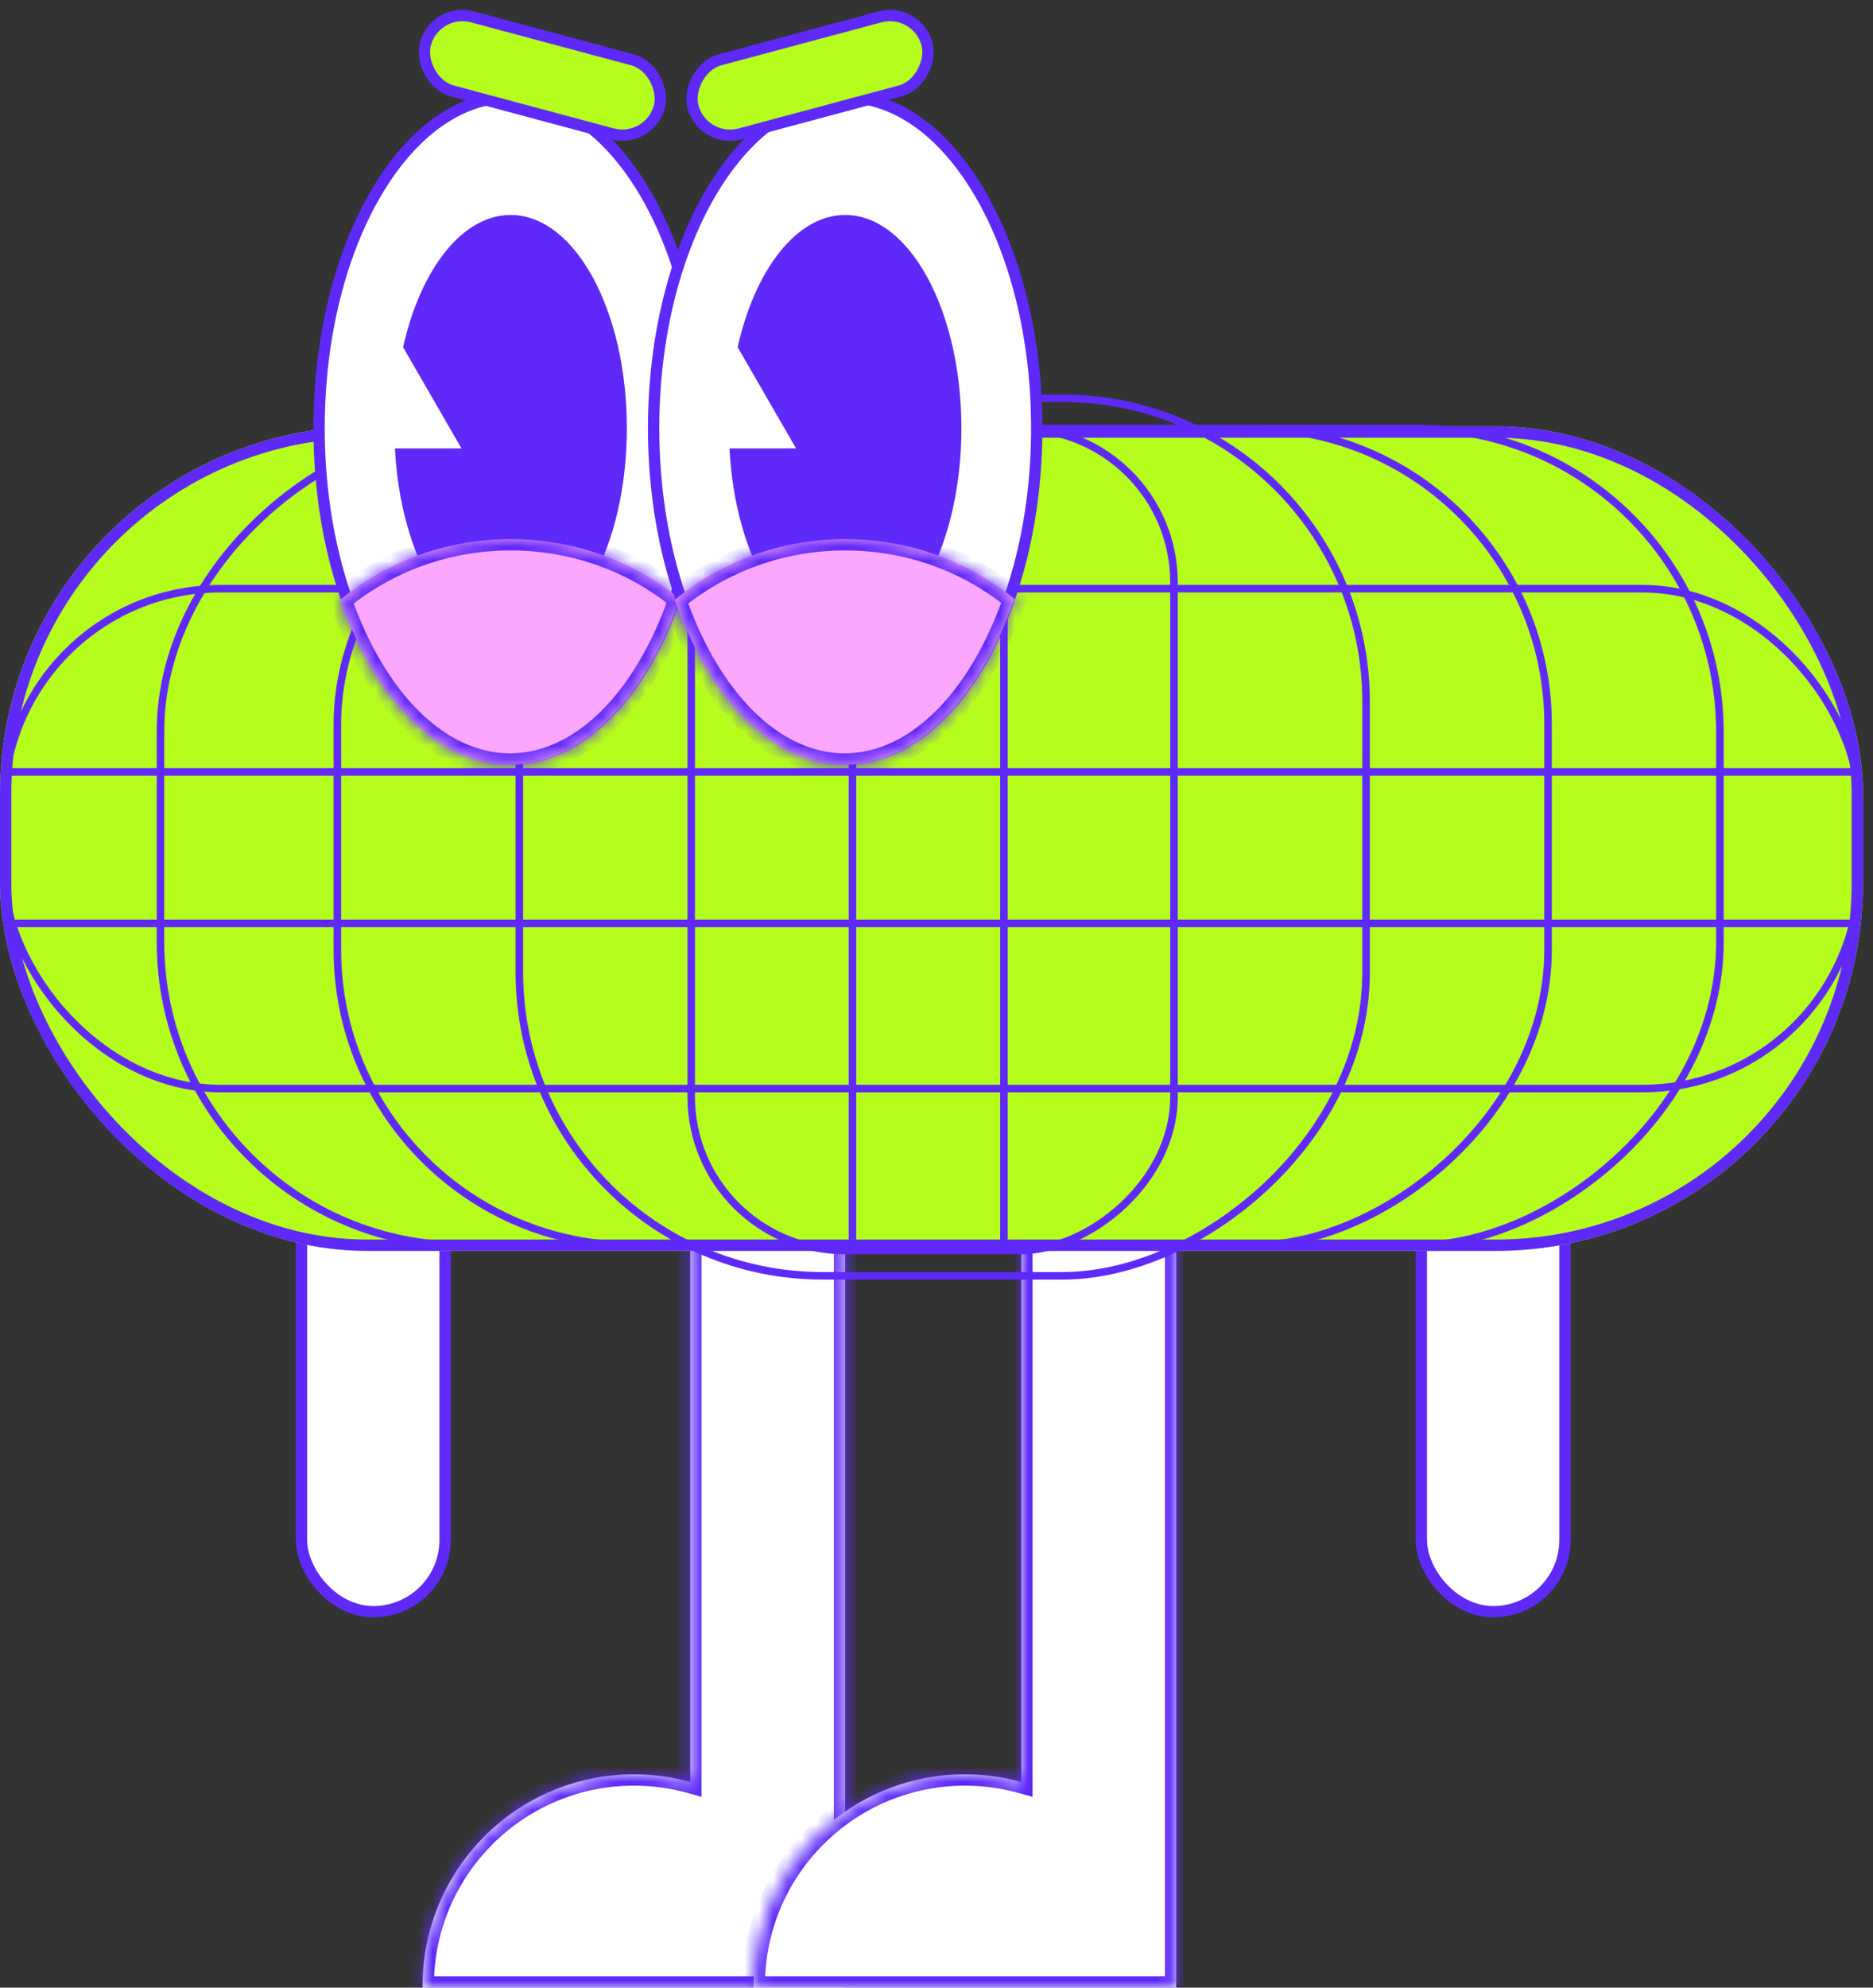 <svg width="132" height="140" viewBox="0 0 132 140" fill="none" xmlns="http://www.w3.org/2000/svg">
<rect x="0" y="0" width="132" height="140" fill="#333333" stroke="none"/>
<rect x="21.246" y="71.133" width="10.124" height="42.388" rx="5.062" fill="white" stroke="#5E29F9" stroke-width="0.797"/>
<rect x="100.17" y="71.133" width="10.124" height="42.388" rx="5.062" fill="white" stroke="#5E29F9" stroke-width="0.797"/>
<mask id="path-3-inside-1_238_6656" fill="white">
<path fill-rule="evenodd" clip-rule="evenodd" d="M59.565 72.969H48.645V125.513C47.38 125.164 46.049 124.978 44.674 124.978C36.449 124.978 29.782 131.645 29.782 139.869C29.782 139.913 29.782 139.956 29.783 140H59.564C59.564 139.993 59.565 139.987 59.565 139.98H59.565V72.969Z"/>
</mask>
<path fill-rule="evenodd" clip-rule="evenodd" d="M59.565 72.969H48.645V125.513C47.38 125.164 46.049 124.978 44.674 124.978C36.449 124.978 29.782 131.645 29.782 139.869C29.782 139.913 29.782 139.956 29.783 140H59.564C59.564 139.993 59.565 139.987 59.565 139.98H59.565V72.969Z" fill="white"/>
<path d="M48.645 72.969V72.172H47.848V72.969H48.645ZM59.565 72.969H60.362V72.172H59.565V72.969ZM48.645 125.513L48.433 126.281L49.441 126.559V125.513H48.645ZM29.783 140L28.986 140.007L28.993 140.797H29.783V140ZM59.564 140V140.797H60.354L60.361 140.007L59.564 140ZM59.565 139.98V139.183H58.774L58.768 139.974L59.565 139.98ZM59.565 139.98V140.776H60.362V139.98H59.565ZM48.645 73.765H59.565V72.172H48.645V73.765ZM49.441 125.513V72.969H47.848V125.513H49.441ZM48.857 124.745C47.524 124.377 46.121 124.181 44.674 124.181V125.774C45.977 125.774 47.237 125.951 48.433 126.281L48.857 124.745ZM44.674 124.181C36.009 124.181 28.986 131.205 28.986 139.869H30.579C30.579 132.085 36.889 125.774 44.674 125.774V124.181ZM28.986 139.869C28.986 139.915 28.986 139.961 28.986 140.007L30.579 139.993C30.579 139.952 30.579 139.91 30.579 139.869H28.986ZM29.783 140.797H59.564V139.203H29.783V140.797ZM60.361 140.007C60.361 140 60.361 139.993 60.361 139.986L58.768 139.974C58.768 139.98 58.768 139.987 58.768 139.993L60.361 140.007ZM59.565 139.183H59.565V140.776H59.565V139.183ZM58.768 72.969V139.98H60.362V72.969H58.768Z" fill="#5E29F9" mask="url(#path-3-inside-1_238_6656)"/>
<mask id="path-5-inside-2_238_6656" fill="white">
<path fill-rule="evenodd" clip-rule="evenodd" d="M82.894 72.969H71.974V125.513C70.71 125.164 69.378 124.978 68.003 124.978C59.779 124.978 53.112 131.645 53.112 139.869C53.112 139.913 53.112 139.956 53.112 140H82.894C82.894 139.993 82.894 139.987 82.894 139.98H82.894V72.969Z"/>
</mask>
<path fill-rule="evenodd" clip-rule="evenodd" d="M82.894 72.969H71.974V125.513C70.71 125.164 69.378 124.978 68.003 124.978C59.779 124.978 53.112 131.645 53.112 139.869C53.112 139.913 53.112 139.956 53.112 140H82.894C82.894 139.993 82.894 139.987 82.894 139.98H82.894V72.969Z" fill="white"/>
<path d="M71.974 72.969V72.172H71.178V72.969H71.974ZM82.894 72.969H83.691V72.172H82.894V72.969ZM71.974 125.513L71.762 126.281L72.771 126.559V125.513H71.974ZM53.112 140L52.316 140.007L52.323 140.797H53.112V140ZM82.894 140V140.797H83.684L83.691 140.007L82.894 140ZM82.894 139.98V139.183H82.103L82.097 139.974L82.894 139.98ZM82.894 139.98V140.776H83.691V139.98H82.894ZM71.974 73.765H82.894V72.172H71.974V73.765ZM72.771 125.513V72.969H71.178V125.513H72.771ZM72.186 124.745C70.853 124.377 69.451 124.181 68.003 124.181V125.774C69.306 125.774 70.566 125.951 71.762 126.281L72.186 124.745ZM68.003 124.181C59.339 124.181 52.315 131.205 52.315 139.869H53.908C53.908 132.085 60.219 125.774 68.003 125.774V124.181ZM52.315 139.869C52.315 139.915 52.315 139.961 52.316 140.007L53.909 139.993C53.909 139.952 53.908 139.91 53.908 139.869H52.315ZM53.112 140.797H82.894V139.203H53.112V140.797ZM83.691 140.007C83.691 140 83.691 139.993 83.691 139.986L82.097 139.974C82.097 139.98 82.097 139.987 82.097 139.993L83.691 140.007ZM82.894 139.183H82.894V140.776H82.894V139.183ZM82.098 72.969V139.98H83.691V72.969H82.098Z" fill="#5E29F9" mask="url(#path-5-inside-2_238_6656)"/>
<rect y="30.031" width="131.292" height="58.076" rx="25.901" fill="#B5FD1D"/>
<rect x="82.737" y="30.189" width="57.892" height="34.024" rx="10.835" transform="rotate(90 82.737 30.189)" stroke="#5E29F9" stroke-width="0.531"/>
<rect x="96.275" y="28.053" width="61.81" height="59.673" rx="21.38" transform="rotate(90 96.275 28.053)" stroke="#5E29F9" stroke-width="0.531"/>
<rect x="109.099" y="30.189" width="57.535" height="85.322" rx="20.825" transform="rotate(90 109.099 30.189)" stroke="#5E29F9" stroke-width="0.531"/>
<rect x="121.211" y="30.189" width="57.535" height="109.902" rx="21.38" transform="rotate(90 121.211 30.189)" stroke="#5E29F9" stroke-width="0.531"/>
<rect x="131.026" y="76.673" width="130.761" height="35.208" rx="15.275" transform="rotate(-180 131.026 76.673)" stroke="#5E29F9" stroke-width="0.531"/>
<rect x="0.398" y="30.43" width="130.495" height="57.28" rx="25.502" stroke="#5E29F9" stroke-width="0.797"/>
<line x1="60.079" y1="30.775" x2="60.079" y2="88.107" stroke="#5E29F9" stroke-width="0.531"/>
<line x1="70.751" y1="30.775" x2="70.751" y2="88.107" stroke="#5E29F9" stroke-width="0.531"/>
<line x1="130.547" y1="54.371" x2="0.745" y2="54.371" stroke="#5E29F9" stroke-width="0.531"/>
<line x1="130.547" y1="65.043" x2="0.745" y2="65.043" stroke="#5E29F9" stroke-width="0.531"/>
<path d="M49.488 30.156C49.488 36.643 47.945 42.496 45.472 46.715C42.993 50.942 39.626 53.46 35.987 53.46C32.349 53.46 28.982 50.942 26.503 46.715C24.03 42.496 22.487 36.643 22.487 30.156C22.487 23.669 24.03 17.816 26.503 13.598C28.982 9.37 32.349 6.852 35.987 6.852C39.626 6.852 42.993 9.37 45.472 13.598C47.945 17.816 49.488 23.669 49.488 30.156Z" fill="white" stroke="#5E29F9" stroke-width="0.797"/>
<path fill-rule="evenodd" clip-rule="evenodd" d="M35.987 45.172C40.51 45.172 44.177 38.45 44.177 30.157C44.177 21.864 40.51 15.142 35.987 15.142C32.564 15.142 29.632 18.99 28.408 24.455L32.524 31.585H27.833C28.225 39.208 31.726 45.172 35.987 45.172Z" fill="#5E29F9"/>
<mask id="path-20-inside-3_238_6656" fill="white">
<path fill-rule="evenodd" clip-rule="evenodd" d="M47.922 42.187C45.504 49.172 41.045 53.858 35.944 53.858C30.857 53.858 26.408 49.197 23.986 42.242C27.226 39.579 31.414 37.974 35.987 37.974C40.529 37.974 44.691 39.557 47.922 42.187Z"/>
</mask>
<path fill-rule="evenodd" clip-rule="evenodd" d="M47.922 42.187C45.504 49.172 41.045 53.858 35.944 53.858C30.857 53.858 26.408 49.197 23.986 42.242C27.226 39.579 31.414 37.974 35.987 37.974C40.529 37.974 44.691 39.557 47.922 42.187Z" fill="#FBA6FF"/>
<path d="M47.922 42.187L48.675 42.448L48.857 41.921L48.425 41.569L47.922 42.187ZM23.986 42.242L23.48 41.626L23.05 41.979L23.233 42.504L23.986 42.242ZM47.169 41.926C44.784 48.816 40.517 53.062 35.944 53.062V54.655C41.573 54.655 46.224 49.529 48.675 42.448L47.169 41.926ZM35.944 53.062C31.383 53.062 27.126 48.838 24.738 41.98L23.233 42.504C25.689 49.555 30.33 54.655 35.944 54.655V53.062ZM24.491 42.857C27.593 40.309 31.603 38.77 35.987 38.77V37.177C31.225 37.177 26.859 38.849 23.48 41.626L24.491 42.857ZM35.987 38.77C40.341 38.77 44.326 40.287 47.419 42.805L48.425 41.569C45.055 38.826 40.717 37.177 35.987 37.177V38.77Z" fill="#5E29F9" mask="url(#path-20-inside-3_238_6656)"/>
<path d="M73.066 30.156C73.066 36.643 71.523 42.496 69.05 46.715C66.571 50.942 63.204 53.46 59.566 53.46C55.927 53.46 52.56 50.942 50.081 46.715C47.608 42.496 46.065 36.643 46.065 30.156C46.065 23.669 47.608 17.816 50.081 13.598C52.56 9.37 55.927 6.852 59.566 6.852C63.204 6.852 66.571 9.37 69.05 13.598C71.523 17.816 73.066 23.669 73.066 30.156Z" fill="white" stroke="#5E29F9" stroke-width="0.797"/>
<path fill-rule="evenodd" clip-rule="evenodd" d="M59.565 45.172C64.088 45.172 67.755 38.45 67.755 30.157C67.755 21.864 64.088 15.142 59.565 15.142C56.143 15.142 53.211 18.99 51.986 24.454L56.103 31.585H51.411C51.803 39.208 55.304 45.172 59.565 45.172Z" fill="#5E29F9"/>
<mask id="path-24-inside-4_238_6656" fill="white">
<path fill-rule="evenodd" clip-rule="evenodd" d="M71.5 42.187C69.082 49.172 64.623 53.858 59.522 53.858C54.435 53.858 49.986 49.197 47.563 42.242C50.804 39.579 54.992 37.974 59.565 37.974C64.107 37.974 68.269 39.557 71.5 42.187Z"/>
</mask>
<path fill-rule="evenodd" clip-rule="evenodd" d="M71.5 42.187C69.082 49.172 64.623 53.858 59.522 53.858C54.435 53.858 49.986 49.197 47.563 42.242C50.804 39.579 54.992 37.974 59.565 37.974C64.107 37.974 68.269 39.557 71.5 42.187Z" fill="#FBA6FF"/>
<path d="M71.5 42.187L72.252 42.448L72.435 41.921L72.002 41.569L71.5 42.187ZM47.563 42.242L47.058 41.626L46.628 41.979L46.811 42.504L47.563 42.242ZM70.747 41.926C68.362 48.816 64.095 53.062 59.522 53.062V54.655C65.151 54.655 69.801 49.529 72.252 42.448L70.747 41.926ZM59.522 53.062C54.961 53.062 50.704 48.838 48.316 41.98L46.811 42.504C49.267 49.555 53.908 54.655 59.522 54.655V53.062ZM48.069 42.857C51.171 40.309 55.181 38.77 59.565 38.77V37.177C54.803 37.177 50.437 38.849 47.058 41.626L48.069 42.857ZM59.565 38.77C63.919 38.77 67.904 40.287 70.997 42.805L72.002 41.569C68.633 38.826 64.294 37.177 59.565 37.177V38.77Z" fill="#5E29F9" mask="url(#path-24-inside-4_238_6656)"/>
<rect x="30.677" y="0.488" width="17.073" height="5.408" rx="2.704" transform="rotate(15 30.677 0.488)" fill="#B5FD1D" stroke="#5E29F9" stroke-width="0.797"/>
<rect x="-0.282" y="0.488" width="17.073" height="5.408" rx="2.704" transform="matrix(-0.966 0.259 0.259 0.966 64.233 0.09)" fill="#B5FD1D" stroke="#5E29F9" stroke-width="0.797"/>
</svg>

